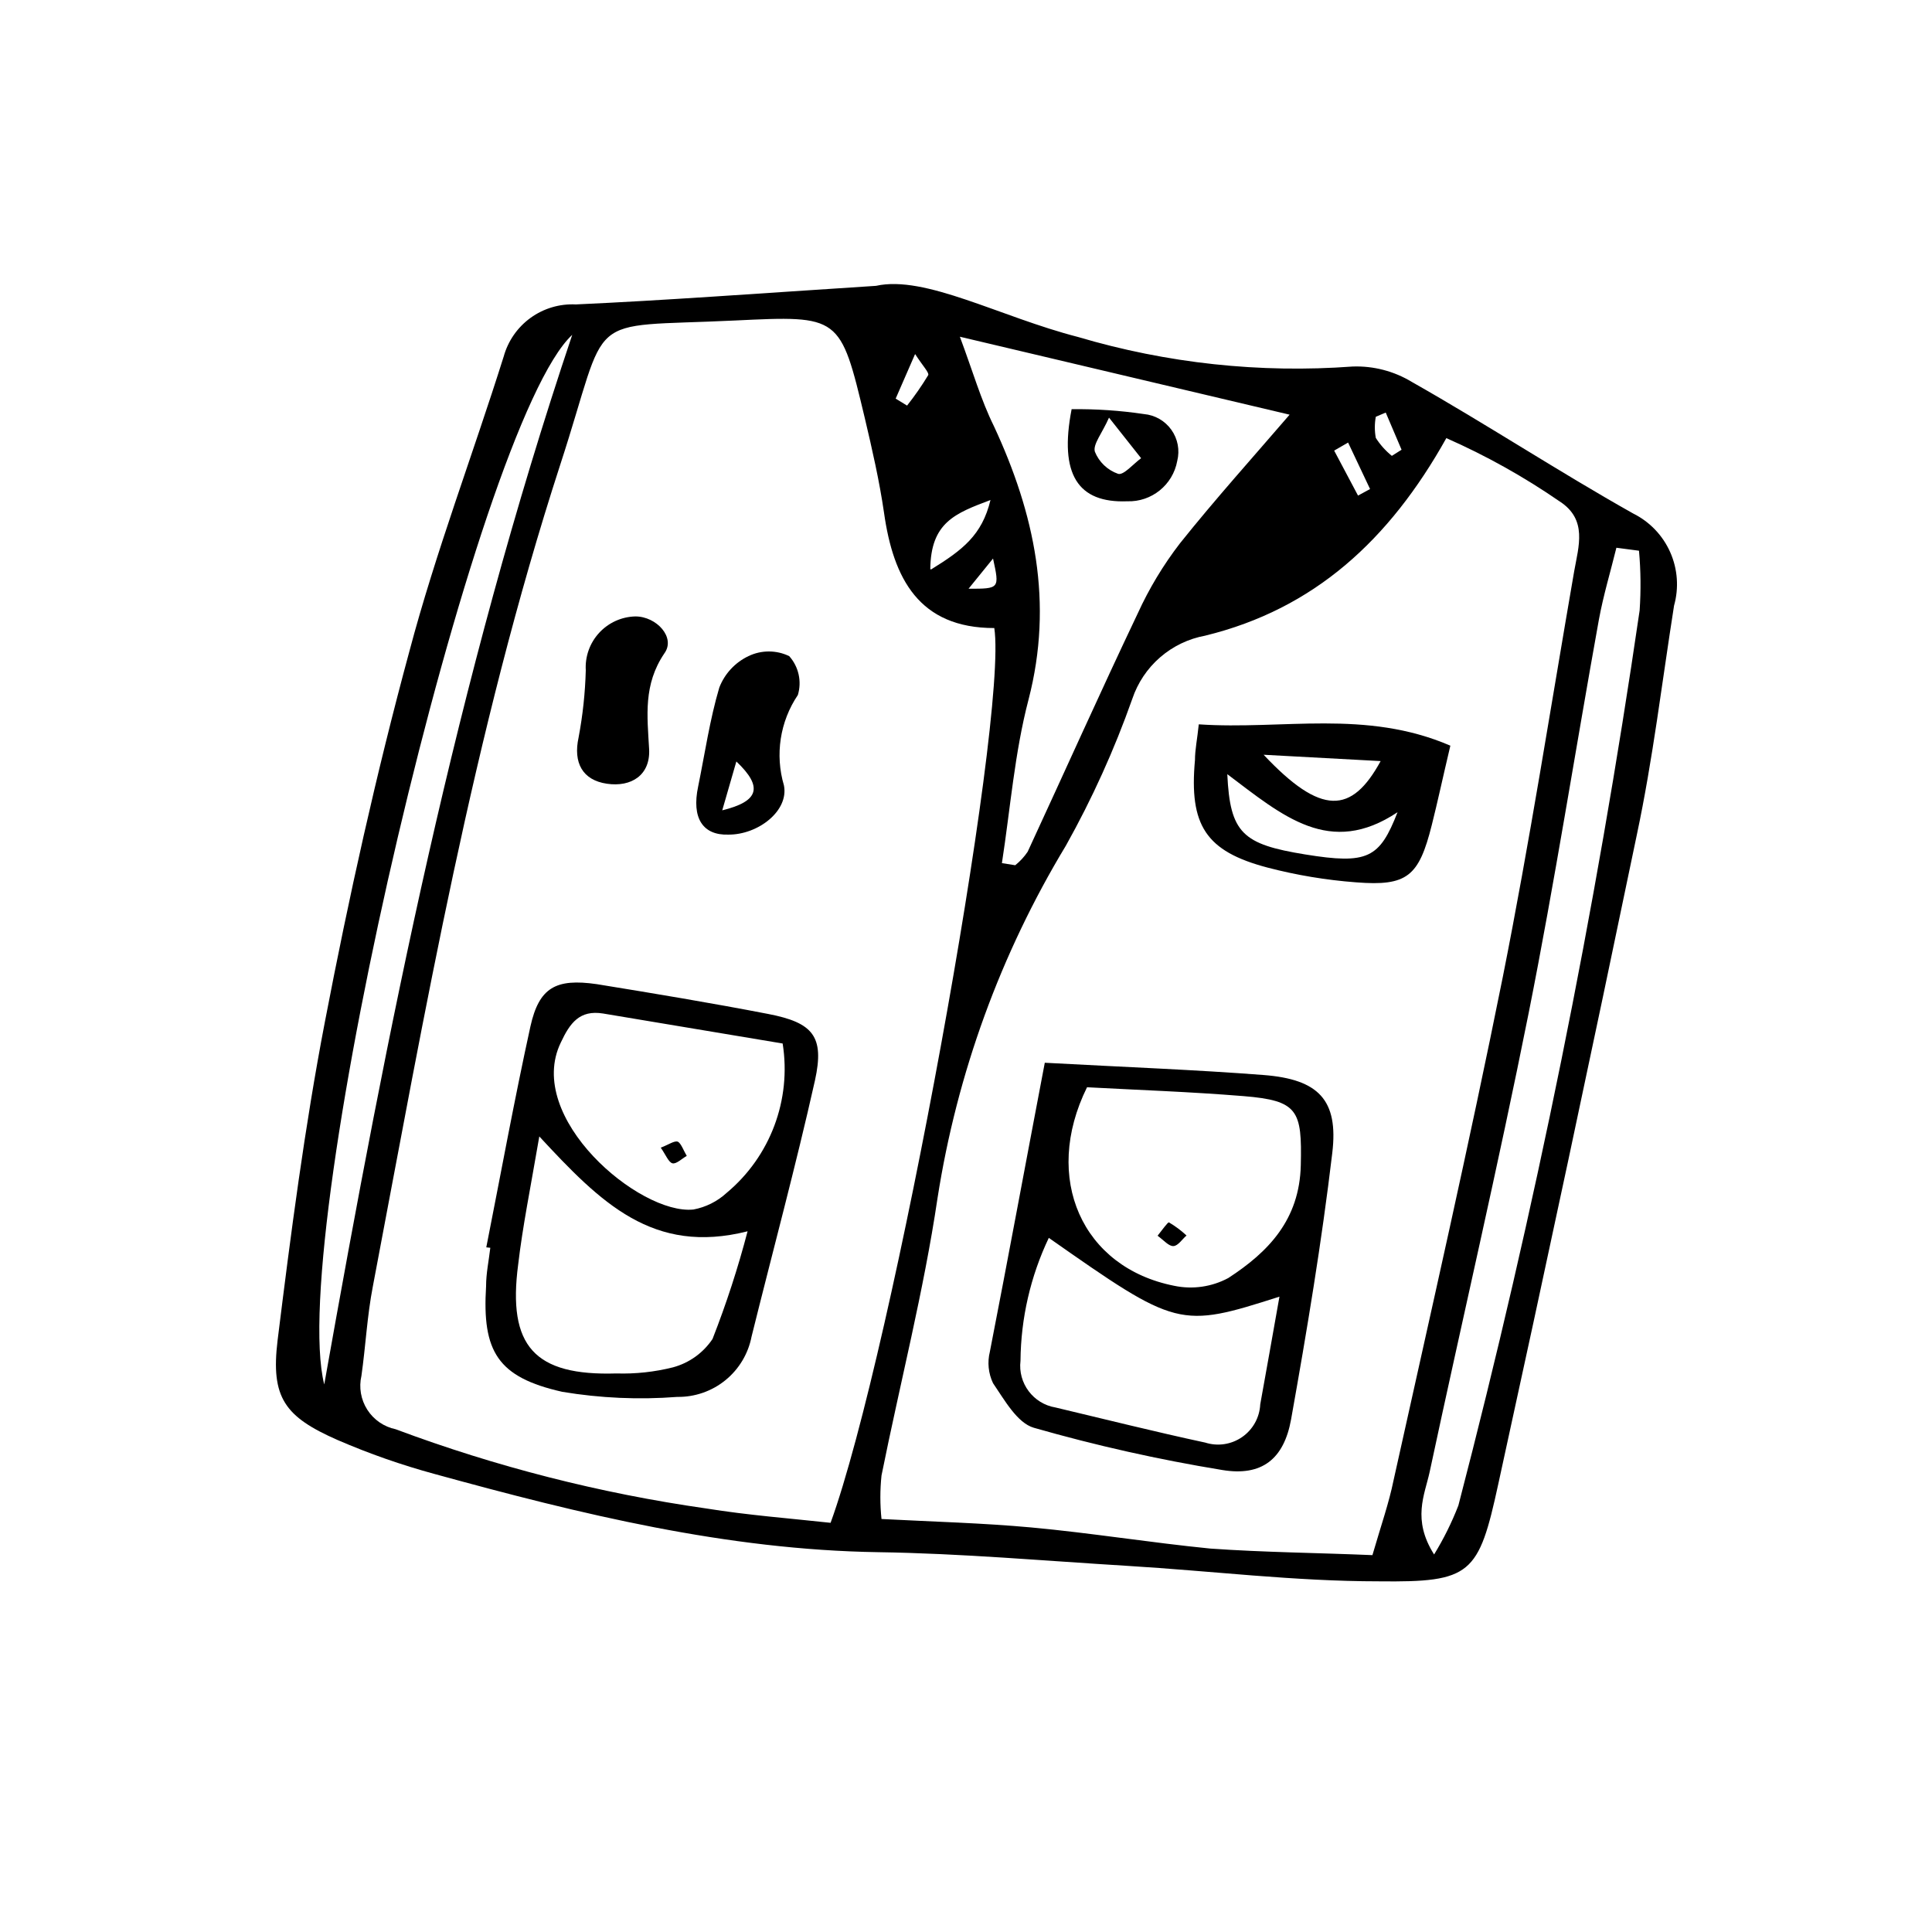 <?xml version="1.0" encoding="UTF-8"?>
<!-- Uploaded to: SVG Repo, www.svgrepo.com, Generator: SVG Repo Mixer Tools -->
<svg fill="#000000" width="800px" height="800px" version="1.1" viewBox="144 144 512 512" xmlns="http://www.w3.org/2000/svg">
 <g>
  <path d="m376.15 219.75c13.043-2.91 32.859 8.23 53.516 13.547 23.582 6.992 48.238 9.648 72.773 7.836 5.527-0.203 10.996 1.219 15.727 4.09 19.762 11.195 38.848 23.734 58.664 34.875h0.004c4.359 2.172 7.824 5.801 9.797 10.258 1.969 4.453 2.328 9.457 1.008 14.148-3.191 20.266-5.598 40.641-9.852 60.68-11.945 57.473-24.184 114.83-36.723 172.08-5.207 24.016-7.164 26.086-31.629 25.805-22.391 0-44.277-2.742-66.445-4.086-22.168-1.344-44.109-3.305-66.223-3.637-40.305-0.617-78.875-10.078-117.55-20.711h-0.004c-8.789-2.387-17.395-5.398-25.75-9.016-13.996-6.156-17.746-11.195-15.898-26.422 3.469-27.988 7.164-56.484 12.539-84.418 6.324-32.973 13.602-65.773 22.391-98.188 6.996-26.367 16.793-52.059 24.965-78.035l0.004 0.004c1.129-4.148 3.644-7.789 7.125-10.312 3.484-2.523 7.723-3.785 12.02-3.57 23.398-1.062 46.688-2.797 79.547-4.926zm-12.035 327.81c16.402-45.062 47.078-213 43.383-237.12-19.93 0-26.758-13.098-29.223-30.562-1.23-8.453-3.137-16.793-5.094-25.078-6.492-27.207-6.551-27.207-34.426-25.863-41.031 1.961-32.805-3.078-46.293 38.234-23.121 71.258-35.773 144.59-49.656 217.75-1.512 7.781-1.902 15.785-3.023 23.68-0.711 3.082-0.152 6.324 1.555 8.992 1.707 2.664 4.418 4.527 7.516 5.172 26.594 9.941 54.184 16.98 82.289 20.992 11.082 1.789 22.223 2.629 32.973 3.805zm143.59 8.566c2.297-7.894 4.367-13.77 5.598-19.816 9.852-44.395 19.984-88.727 28.941-133.34 7.109-35.66 12.707-71.652 18.922-107.54 1.176-6.66 3.582-13.715-3.805-18.527h-0.004c-9.469-6.531-19.535-12.156-30.062-16.797-15.113 27.039-35.043 45.285-63.871 52.34v0.004c-4.434 0.809-8.574 2.793-11.98 5.746-3.406 2.953-5.957 6.769-7.387 11.047-4.742 13.426-10.625 26.422-17.578 38.848-17.312 28.652-28.875 60.406-34.035 93.484-3.637 24.574-9.91 48.926-14.836 73.445-0.402 3.832-0.402 7.699 0 11.531 13.938 0.727 26.871 1.062 39.688 2.238 15.844 1.457 31.629 4.031 47.469 5.598 14.336 1.008 28.387 1.121 42.941 1.738zm-98.188-183.39 3.527 0.559c1.277-1.02 2.391-2.227 3.301-3.582 9.742-21.047 19.199-42.207 29.164-63.145 3.012-6.602 6.769-12.836 11.195-18.586 9.348-11.699 19.426-22.895 29.055-34.09l-87.383-20.656c3.469 9.293 5.598 16.793 9.012 23.68 10.805 23.23 15.844 46.797 9.18 72.492-3.691 14.105-4.812 28.828-7.051 43.328zm168.83-82.793-5.988-0.785c-1.566 6.383-3.469 12.652-4.644 19.09-6.269 34.707-11.699 69.527-18.586 104.12-8.117 40.695-17.578 81.113-26.254 121.7-1.344 6.156-4.703 12.594 1.176 21.887h-0.004c2.531-4.129 4.688-8.477 6.438-12.988 20.34-78.121 36.375-157.3 48.031-237.18 0.363-5.277 0.309-10.574-0.168-15.84zm-282.7-57.211c-25.637 23.734-75.738 238.58-65.719 278.16 16.852-94.832 34.82-186.19 65.719-278.16zm95.164 62.137c8.23-5.094 13.434-9.012 15.676-18.359-9.348 3.523-15.844 5.93-15.953 18.359zm110.45-33.586-3.695 2.129 6.324 11.922 3.191-1.734zm-119.9-11.645 3.023 1.848h-0.004c2.035-2.57 3.902-5.262 5.598-8.062 0.336-0.617-1.398-2.406-3.469-5.598zm19.312 50.383c8.23 0 8.23 0 6.492-8.004zm110.56-46.688-2.633 1.117c-0.34 1.852-0.34 3.746 0 5.598 1.152 1.805 2.59 3.414 4.254 4.758l2.574-1.625z"/>
  <path d="m272.87 474.56c3.863-19.535 7.445-39.184 11.699-58.555 2.297-10.301 6.719-12.762 17.578-11.195 15.172 2.465 30.34 4.981 45.398 7.894 11.922 2.297 15.004 5.934 12.426 17.633-5.094 22.727-11.195 45.285-16.793 67.848v-0.004c-0.879 4.559-3.336 8.664-6.941 11.59-3.602 2.926-8.121 4.492-12.762 4.422-10.168 0.785-20.395 0.332-30.453-1.344-17.184-3.863-21.273-10.691-20.207-27.988 0-3.414 0.727-6.773 1.121-10.188zm14.051-29.391c-2.406 13.996-4.422 23.902-5.598 33.922-2.856 21.664 4.309 29.559 26.031 28.887 5.051 0.156 10.098-0.391 15-1.621 4.281-1.156 8-3.82 10.469-7.504 3.656-9.324 6.758-18.855 9.293-28.547-25.078 6.324-38.906-7.559-55.195-25.137zm64.488-24.629-47.582-7.949c-6.215-1.008-8.789 2.519-11.195 7.668-9.684 19.93 20.879 45.734 35.098 44.277v0.004c3.305-0.613 6.371-2.144 8.844-4.422 11.574-9.656 17.211-24.695 14.836-39.578z"/>
  <path d="m329.02 352.42c1.793-8.789 3.078-17.688 5.598-26.199 1.414-3.668 4.18-6.652 7.727-8.34 3.414-1.648 7.391-1.648 10.805 0 2.504 2.801 3.371 6.699 2.293 10.297-4.742 7.035-6.098 15.824-3.691 23.961 1.344 6.773-6.887 13.098-14.723 13.043-6.773 0.223-9.797-4.367-8.008-12.762zm10.133-6.66-3.75 12.988c9.574-2.356 11.027-6.051 3.695-12.992z"/>
  <path d="m312.39 307.36c5.598 0 10.746 5.598 7.668 9.797-5.598 8.285-4.535 16.516-4.031 25.414 0.336 6.828-4.703 10.078-11.195 9.125-6.492-0.953-8.957-5.598-7.5-12.258v-0.004c1.109-5.875 1.746-11.828 1.906-17.801-0.215-3.656 1.066-7.238 3.547-9.93 2.481-2.691 5.945-4.262 9.605-4.344z"/>
  <path d="m420.88 425.64c21.664 1.176 39.855 1.848 57.938 3.246 14.609 1.121 19.93 6.606 18.25 20.656-2.801 23.625-6.719 47.133-10.914 70.59-1.902 10.578-7.781 15.172-18.25 13.434-16.848-2.758-33.523-6.496-49.934-11.195-4.422-1.289-7.781-7.391-10.805-11.812v0.004c-1.242-2.602-1.539-5.551-0.84-8.344 4.871-24.965 9.461-49.875 14.555-76.578zm11.195 6.492c-11.922 24.125-1.289 47.805 23.121 52.621 4.871 1.016 9.945 0.285 14.328-2.07 10.578-6.887 18.863-15.395 19.199-29.895 0.336-14.5-0.672-17.129-15.172-18.305-14.496-1.176-28.043-1.621-41.531-2.352zm51.051 55.477c-26.586 8.508-27.148 8.285-61.184-15.562-4.844 10.184-7.406 21.305-7.5 32.578-0.711 5.945 3.387 11.398 9.293 12.375 13.211 3.137 26.367 6.438 39.633 9.293v-0.004c3.316 1.07 6.941 0.531 9.805-1.457 2.867-1.984 4.641-5.191 4.805-8.672 1.625-8.848 3.137-17.637 5.094-28.551z"/>
  <path d="m528.36 341.61c-2.129 9.012-3.414 15.059-4.926 21.047-3.414 13.602-6.492 16.234-20.039 15.172h-0.004c-7.938-0.594-15.809-1.906-23.512-3.918-16.348-4.309-20.77-11.195-19.199-28.492 0-2.742 0.617-5.598 1.008-9.461 22.277 1.508 44.223-4.031 66.672 5.652zm-59.113 7.555c0.727 15.676 4.086 18.586 20.656 21.273 16.57 2.688 19.703 1.008 24.461-11.195-17.969 11.98-30.398 1.008-45.117-10.078zm9.625-5.148c15.281 16.234 23.344 15.73 31.012 1.68z"/>
  <path d="m427.99 252.44c6.406-0.082 12.809 0.348 19.145 1.289 2.926 0.254 5.59 1.781 7.289 4.172 1.703 2.391 2.273 5.406 1.555 8.254-1.16 6.359-6.805 10.91-13.266 10.691-13.043 0.504-18.082-7.109-14.723-24.406zm9.91 2.238c-1.848 4.199-4.309 7.055-3.75 9.012l-0.004 0.004c1.109 2.754 3.356 4.898 6.16 5.875 1.457 0.449 4.031-2.633 6.102-4.141z"/>
  <path d="m319.11 448.14c1.961-0.727 3.695-1.961 4.535-1.566 0.84 0.391 1.566 2.465 2.352 3.75-1.289 0.727-2.801 2.238-3.805 1.961-1.012-0.281-1.738-2.188-3.082-4.144z"/>
  <path d="m450.77 471.48c1.23-1.512 2.742-3.695 3.023-3.527 1.672 0.984 3.227 2.148 4.648 3.469-1.176 1.008-2.238 2.742-3.469 2.801-1.234 0.055-2.465-1.457-4.203-2.742z"/>
 </g>
</svg>